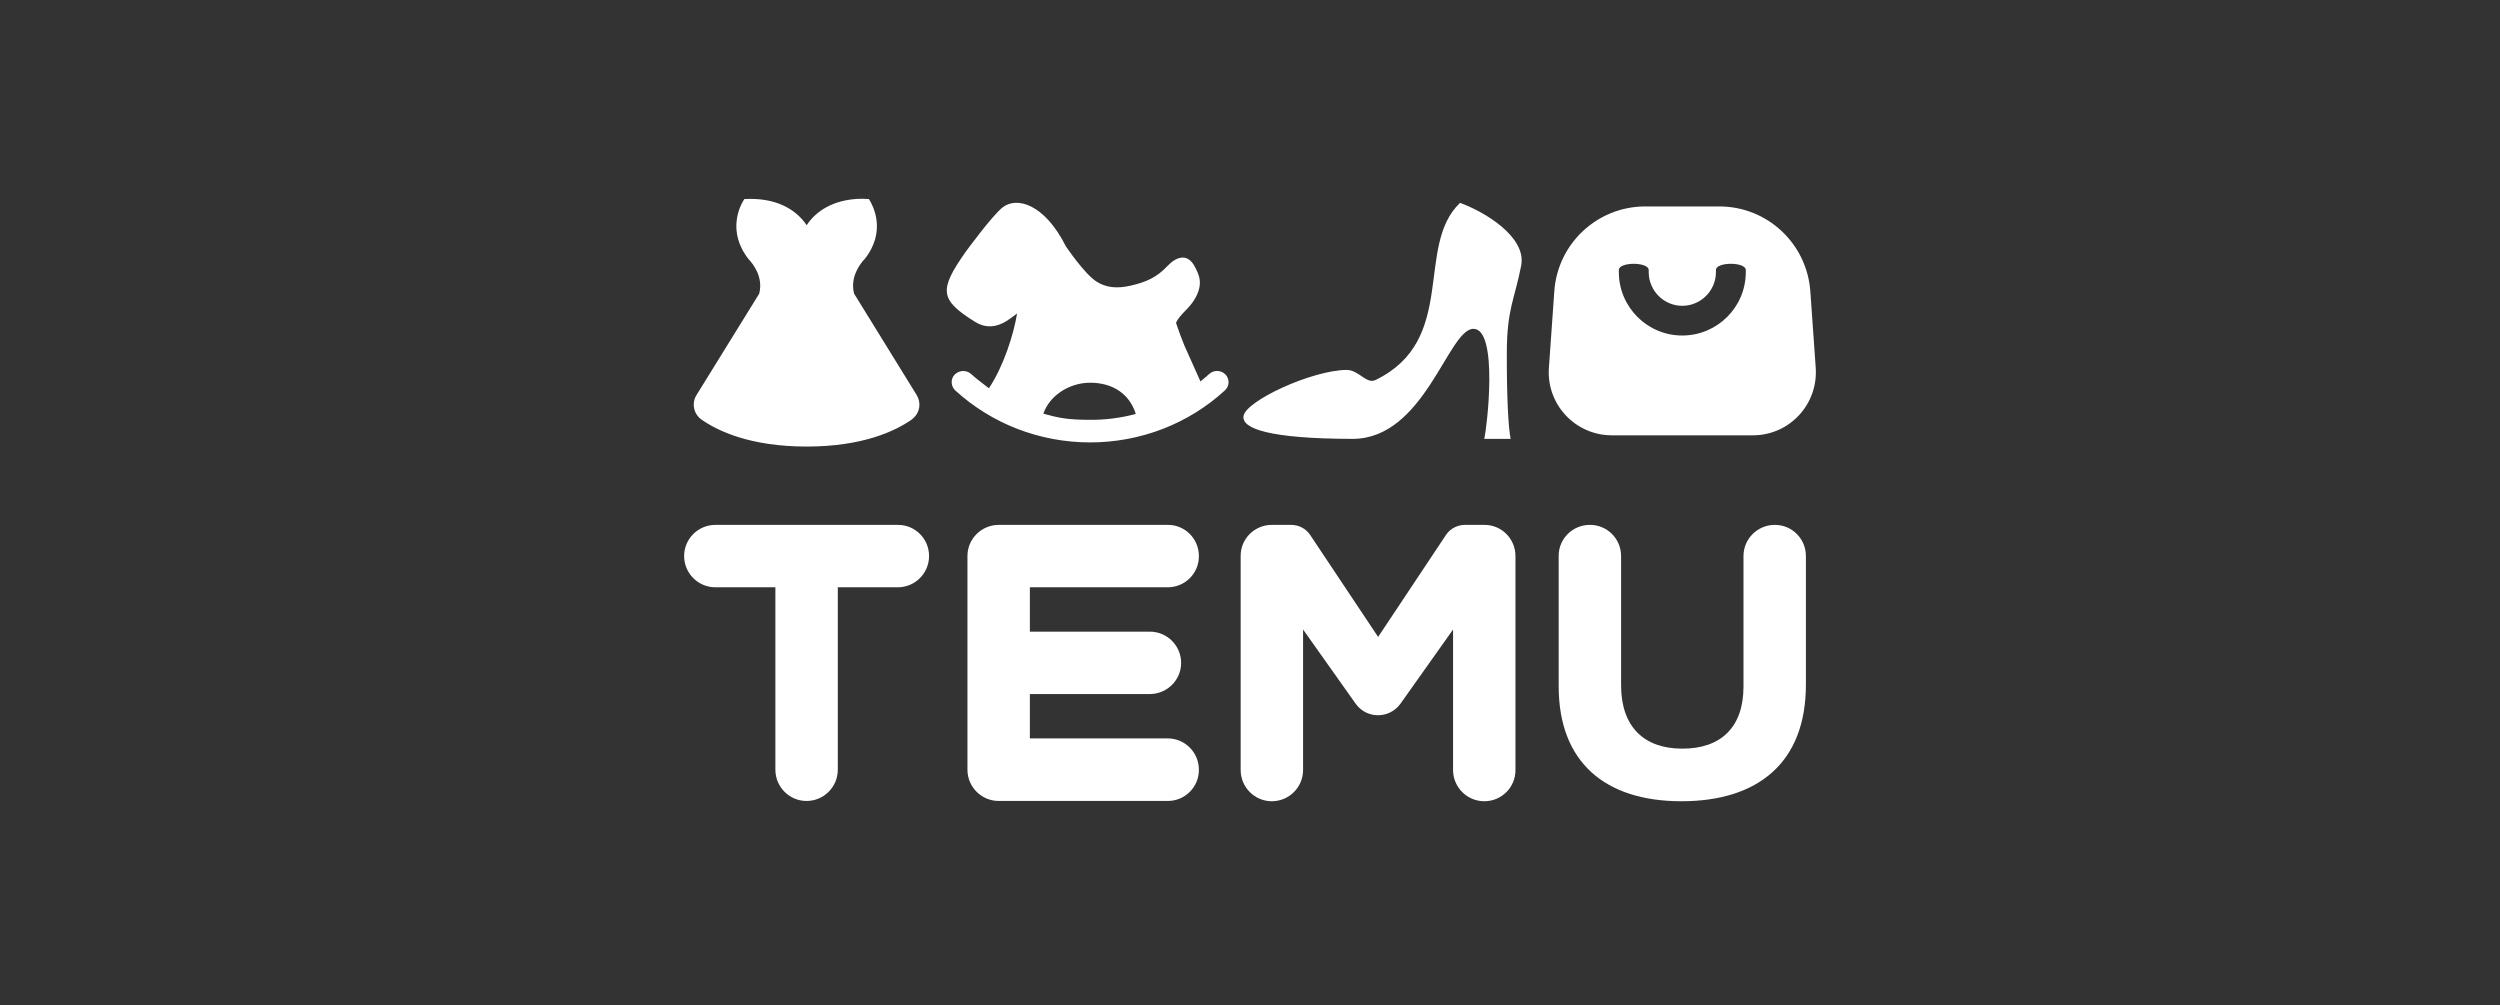 <svg width="296" height="119" viewBox="0 0 296 119" fill="none" xmlns="http://www.w3.org/2000/svg">
<rect x="0" y="0" width="296" height="119" fill="#333333" stroke="none"/>
<path d="M152.87 62.146C153.762 62.146 154.586 62.567 155.091 63.291L163.171 75.41L171.234 63.291C171.739 62.567 172.58 62.146 173.456 62.146H175.745C177.781 62.13 179.431 63.795 179.431 65.832V91.164C179.448 93.217 177.781 94.867 175.745 94.867C173.691 94.867 172.042 93.201 172.042 91.164V74.534L165.814 83.32C164.501 85.138 161.807 85.138 160.511 83.32L154.284 74.534V91.164C154.284 93.217 152.617 94.867 150.581 94.867C148.544 94.867 146.894 93.201 146.894 91.164V65.832C146.877 63.795 148.544 62.146 150.581 62.146H152.87ZM210.132 62.146C212.169 62.129 213.819 63.795 213.819 65.832V81.031C213.836 90.322 208.112 94.867 199.09 94.867C190.068 94.867 184.547 90.272 184.547 81.25V65.832C184.531 63.795 186.197 62.146 188.234 62.146C190.287 62.129 191.937 63.795 191.937 65.832V81.082C191.92 86.064 194.664 88.639 199.174 88.639C203.685 88.656 206.429 86.165 206.429 81.3V65.832C206.429 63.795 208.096 62.146 210.132 62.146ZM106.298 62.146C108.352 62.129 110.001 63.795 110.001 65.832C110.001 67.885 108.335 69.535 106.298 69.535H99.196V91.131C99.196 93.184 97.529 94.834 95.493 94.834C93.456 94.834 91.806 93.167 91.806 91.131V69.535H84.704C82.65 69.535 81.001 67.868 81.001 65.832C81.001 63.795 82.667 62.146 84.704 62.146H106.298ZM138.263 62.146C140.3 62.13 141.949 63.795 141.949 65.832C141.966 67.885 140.3 69.535 138.263 69.535H121.936V74.787H136.142C138.196 74.787 139.845 76.453 139.845 78.49C139.845 80.526 138.179 82.175 136.142 82.175H121.936V87.427H138.263C140.3 87.428 141.949 89.094 141.949 91.131C141.966 93.184 140.3 94.834 138.263 94.834H118.25C116.196 94.834 114.546 93.167 114.546 91.131V65.832C114.547 63.795 116.213 62.146 118.25 62.146H138.263ZM102.882 23.567L102.95 23.684C103.371 24.375 104.969 27.371 102.394 30.653L102.259 30.788C101.704 31.427 100.694 32.858 101.098 34.659L101.182 34.996L101.131 34.777L108.538 46.778C109.076 47.653 108.924 48.765 108.201 49.455L107.949 49.674C106.03 51.02 102.175 52.872 95.509 52.872C88.828 52.872 84.973 51.02 83.054 49.674C82.129 49.017 81.859 47.754 82.464 46.778L89.887 34.777C90.409 32.774 89.13 31.209 88.608 30.653C86.05 27.371 87.632 24.358 88.053 23.684L88.137 23.567C91.79 23.365 94.213 24.728 95.509 26.664C96.62 24.981 98.59 23.735 101.468 23.55L102.158 23.533L102.882 23.567ZM118.704 24.56C120.353 23.247 123.652 24.106 126.194 29.155C126.194 29.155 128.416 32.471 129.864 33.363C130.907 34.019 132.17 34.205 133.802 33.835C135.755 33.397 136.967 32.824 138.212 31.512C139.222 30.434 140.619 29.845 141.511 31.663C141.898 32.437 142.605 33.599 141.36 35.568C141.107 35.955 140.771 36.359 140.367 36.763C139.811 37.336 139.424 37.773 139.239 38.227C139.609 39.321 139.947 40.23 140.25 40.954L142.134 45.162C142.488 44.876 142.824 44.59 143.161 44.287C143.716 43.782 144.559 43.799 145.097 44.338C145.602 44.876 145.585 45.718 145.03 46.222C140.738 50.161 135.064 52.383 129.039 52.383C123.03 52.367 117.391 50.144 113.099 46.222C112.847 45.987 112.695 45.65 112.678 45.297C112.661 44.926 112.796 44.59 113.048 44.338C113.587 43.816 114.428 43.782 114.984 44.287C115.422 44.691 116.129 45.247 117.088 45.971C118.856 43.311 120.034 39.524 120.421 37.117C119.613 37.672 117.744 39.557 115.421 38.093C111.298 35.501 111.113 34.389 114.328 29.828C114.531 29.557 117.441 25.571 118.704 24.56ZM172.87 24.021C175.681 25.031 180.763 28.01 180.107 31.444C179.35 35.4 178.408 36.561 178.408 41.796C178.391 47.03 178.593 50.734 178.862 51.963H175.731C176.051 50.734 177.448 38.934 174.452 38.934C171.456 38.952 168.695 51.962 160.145 51.963C150.316 51.946 146.982 50.751 147.234 49.253C147.537 47.435 155.348 43.832 159.438 43.799C160.885 43.799 161.778 45.516 162.855 44.994C172.651 40.264 167.483 29.138 172.87 24.021ZM203.571 24.442C209.243 24.442 213.939 28.835 214.343 34.491L214.983 43.563C215.269 47.889 211.869 51.542 207.543 51.542H190.813C186.504 51.525 183.086 47.872 183.389 43.563L184.029 34.491C184.416 28.836 189.129 24.442 194.801 24.442H203.571ZM129.073 45.314C126.582 45.314 124.242 46.862 123.535 48.983C125.302 49.454 126.278 49.707 129.039 49.707C130.873 49.724 132.675 49.488 134.476 49.016C133.735 46.61 131.715 45.314 129.073 45.314ZM206.702 31.966C206.701 30.99 203.168 30.99 203.167 31.966V32.218C203.167 34.423 201.366 36.208 199.178 36.208C196.99 36.208 195.206 34.407 195.206 32.218V31.966C195.188 30.99 191.672 30.99 191.671 31.966V32.218C191.671 36.359 195.038 39.725 199.178 39.725C203.336 39.725 206.702 36.359 206.702 32.218V31.966Z" fill="white"/>
</svg>
